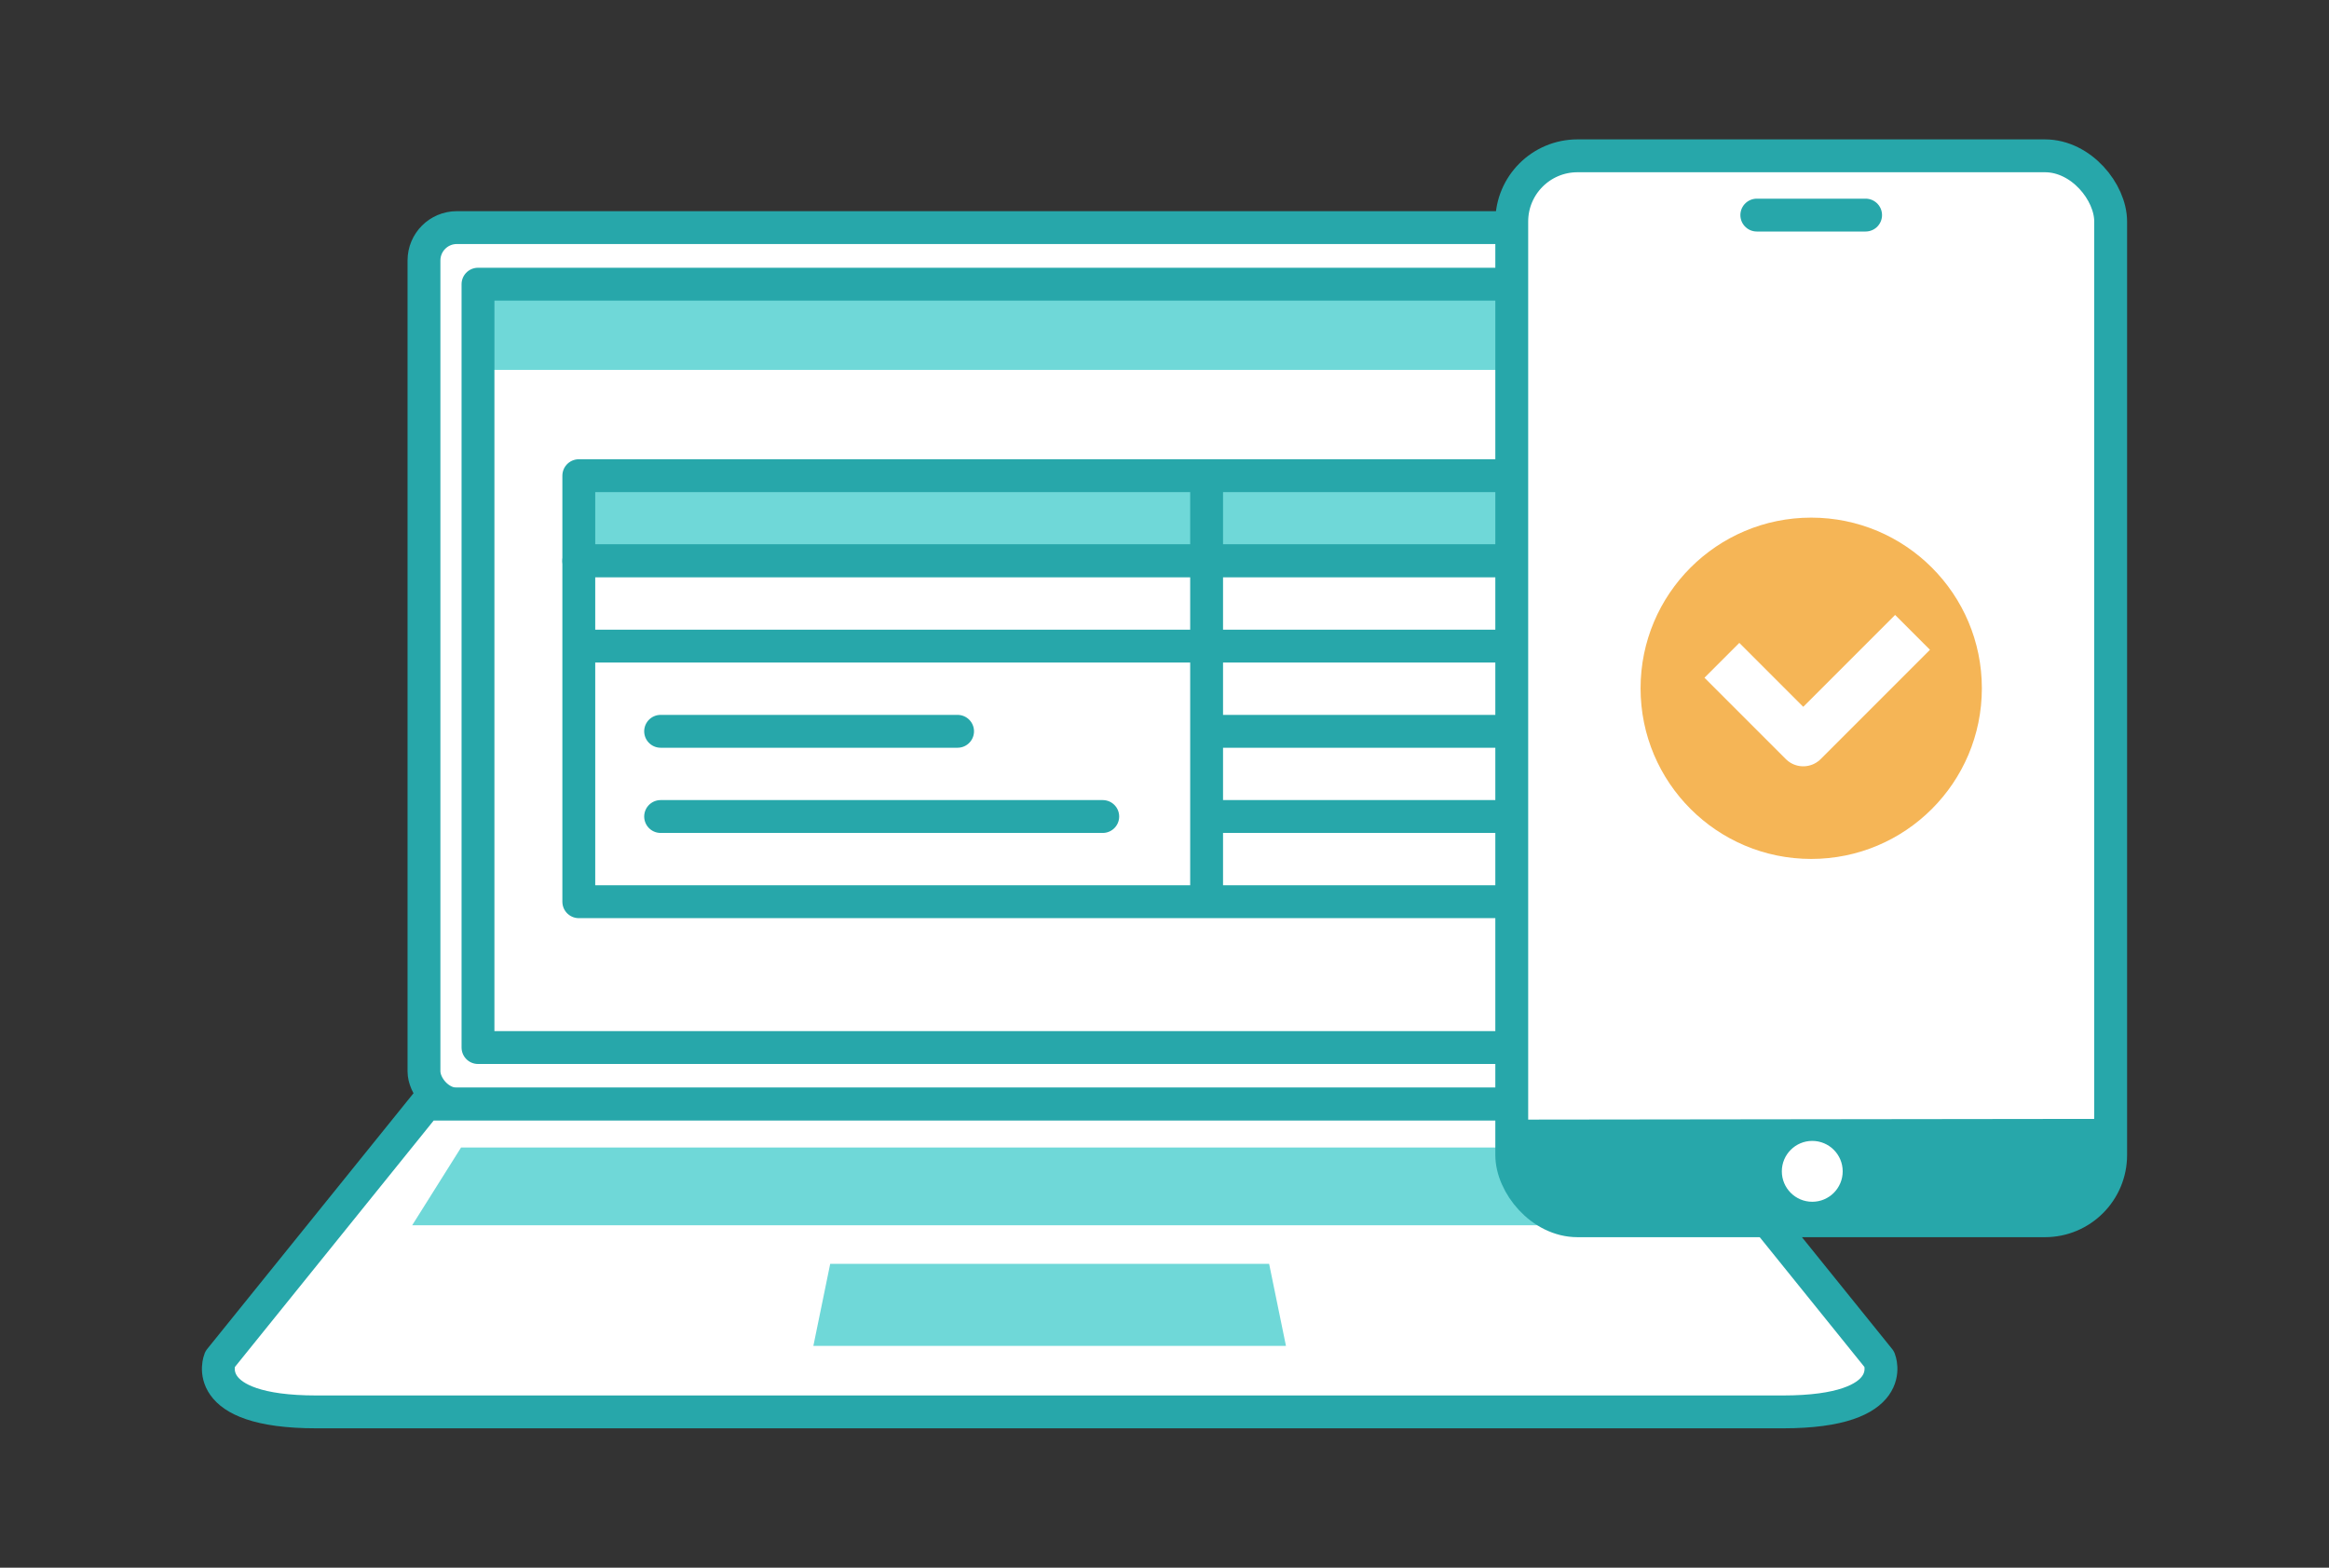 <svg xmlns="http://www.w3.org/2000/svg" width="208" height="140"><rect width="100%" height="100%" fill="#333333" stroke="none"/><rect x="37.865" y="20.325" width="111.759" height="78.275" rx="2.934" ry="2.934" fill="#fff"/><rect x="37.865" y="20.325" width="111.759" height="78.275" rx="2.934" ry="2.934" fill="none" stroke="#27a7aa" stroke-linecap="round" stroke-linejoin="round" stroke-width="2.934"/><path fill="#6fd8d8" d="M42.689 25.378H144.8v7.654H42.689z"/><path fill="#fff" d="M42.689 33.031H144.8v60.517H42.689z"/><path fill="none" stroke="#27a7aa" stroke-linecap="round" stroke-linejoin="round" stroke-width="2.934" d="M42.689 25.378H144.8v68.17H42.689z"/><path d="M167.846 121.393l-18.387-22.792H38.03l-18.387 22.792s-1.957 4.692 8.624 4.692h130.955c10.58 0 8.624-4.692 8.624-4.692z" fill="#fff" stroke="#27a7aa" stroke-linecap="round" stroke-linejoin="round" stroke-width="2.934"/><path fill="#6fd8d8" d="M150.677 109.419H36.811l4.365-6.944h105.137l4.364 6.944zm-76.532 3.442l-1.504 7.329h42.206l-1.504-7.329H74.145z"/><g stroke="#27a7aa" stroke-linecap="round" stroke-linejoin="round" stroke-width="2.934"><path d="M79.727 42.479H51.692v7.609h56.069v-7.609H79.727zm28.034 0h28.034v7.609h-28.034z" fill="#6fd8d8"/><path d="M79.727 50.088H51.692v7.61h56.069v-7.61H79.727zm28.034 0h28.034v7.609h-28.034zm0 7.61h28.034v7.609h-28.034zm0 7.609h28.034v7.609h-28.034zm-28.034-7.609H51.692v22.828h56.069V57.698H79.727zm28.034 15.218h28.034v7.609h-28.034zm-48.762-7.609H85.52m-26.521 7.609h39.486" fill="#fff"/></g><rect x="135.013" y="13.915" width="53.487" height="95.101" rx="5.868" ry="5.868" fill="#fff"/><path fill="none" stroke="#27a7aa" stroke-linecap="round" stroke-linejoin="round" stroke-width="2.934" d="M156.898 19.208h9.717"/><path fill="#27a7aa" d="M136.177 99.983l51.15-.063.01 8.082-51.15.063z"/><circle cx="161.851" cy="104.603" r="2.718" fill="#fff"/><rect x="135.013" y="13.915" width="53.487" height="95.101" rx="5.868" ry="5.868" fill="none" stroke="#27a7aa" stroke-linecap="round" stroke-linejoin="round" stroke-width="2.934"/><circle cx="161.757" cy="61.465" r="15.24" fill="#f5b556"/><path fill="none" stroke="#fff" stroke-linejoin="round" stroke-width="4.401" d="M170.806 56.472l-9.76 9.76-7.265-7.265"/></svg>